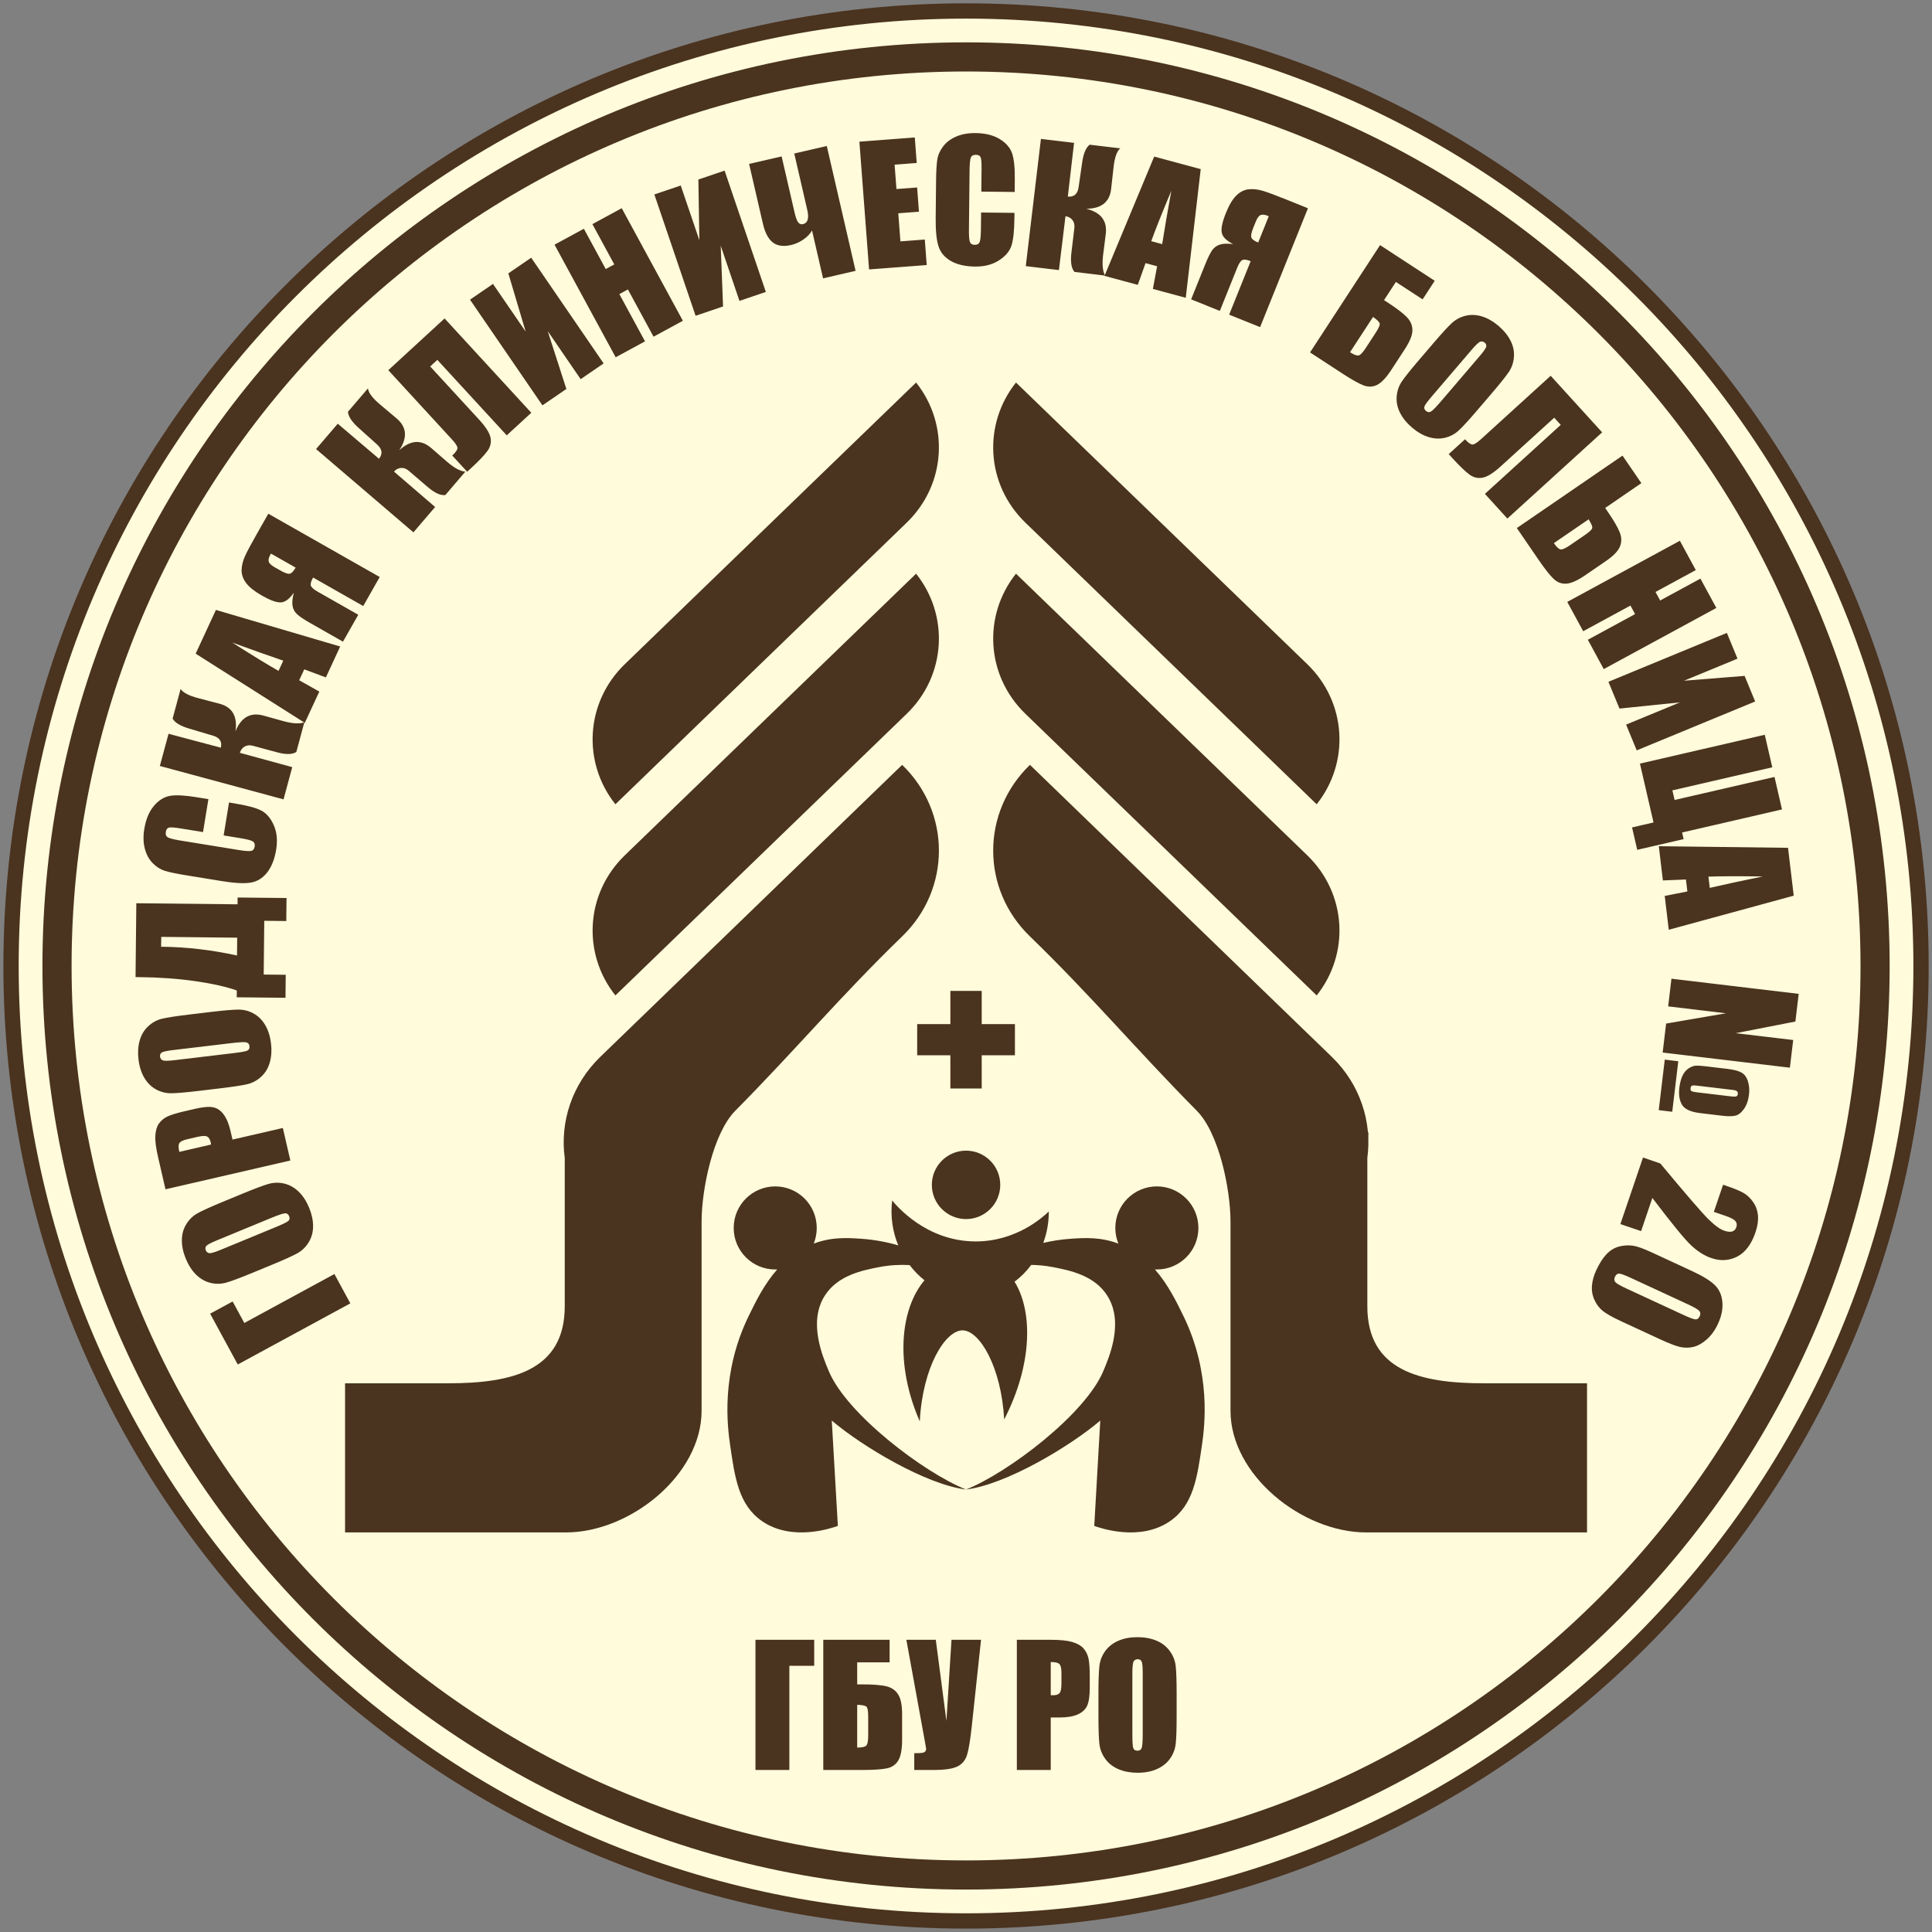 <svg width="100" height="100" viewBox="0 0 100 100" fill="none" xmlns="http://www.w3.org/2000/svg">
<rect x="0" y="0" width="100" height="100" fill="#808080" stroke="none"/>
<g clip-path="url(#clip0_94_374)">
<path fill-rule="evenodd" clip-rule="evenodd" d="M50.002 0.836C77.153 0.836 99.164 22.846 99.164 49.998C99.164 77.149 77.153 99.159 50.002 99.159C22.851 99.159 0.84 77.149 0.84 49.998C0.84 22.846 22.851 0.836 50.002 0.836Z" fill="#FFFBDB"/>
<path d="M42.143 86.222H40.857V91.613H39.103V84.876H42.143V86.222ZM46.693 90.037C46.693 90.538 46.627 90.899 46.497 91.117C46.368 91.337 46.169 91.474 45.905 91.529C45.64 91.584 45.218 91.613 44.639 91.613H42.613V84.876H46.046V86.043H44.368V87.184H44.639C45.178 87.184 45.588 87.215 45.865 87.279C46.142 87.343 46.349 87.484 46.487 87.702C46.625 87.919 46.693 88.261 46.693 88.727V90.037ZM44.938 89.834V88.86C44.938 88.576 44.91 88.405 44.853 88.344C44.796 88.283 44.635 88.249 44.368 88.24V90.454C44.591 90.454 44.741 90.426 44.819 90.369C44.899 90.313 44.938 90.134 44.938 89.834ZM50.778 84.876L50.3 89.337C50.224 90.041 50.144 90.537 50.058 90.821C49.972 91.105 49.806 91.308 49.56 91.43C49.313 91.552 48.907 91.613 48.344 91.613H47.322V90.744H47.427C47.658 90.744 47.801 90.726 47.855 90.687C47.909 90.65 47.938 90.594 47.938 90.516C47.938 90.51 47.904 90.32 47.837 89.945L46.913 84.876H48.436L48.987 89.076L49.249 84.876H50.778ZM52.632 84.876H54.396C54.873 84.876 55.239 84.913 55.496 84.988C55.752 85.063 55.945 85.171 56.074 85.312C56.203 85.454 56.29 85.625 56.337 85.826C56.382 86.027 56.405 86.338 56.405 86.76V87.346C56.405 87.775 56.361 88.088 56.272 88.284C56.183 88.481 56.02 88.633 55.785 88.738C55.548 88.843 55.238 88.896 54.856 88.896H54.386V91.613H52.632V84.876ZM54.386 86.026V87.742C54.436 87.745 54.479 87.746 54.514 87.746C54.675 87.746 54.785 87.706 54.848 87.627C54.909 87.549 54.94 87.384 54.94 87.134V86.579C54.94 86.349 54.904 86.199 54.832 86.129C54.761 86.06 54.612 86.026 54.386 86.026ZM60.902 88.825C60.902 89.502 60.886 89.98 60.854 90.261C60.822 90.544 60.723 90.801 60.556 91.034C60.388 91.266 60.161 91.445 59.876 91.57C59.59 91.695 59.258 91.758 58.879 91.758C58.519 91.758 58.196 91.698 57.91 91.58C57.623 91.462 57.391 91.286 57.218 91.051C57.044 90.815 56.94 90.558 56.906 90.281C56.873 90.003 56.856 89.518 56.856 88.825V87.672C56.856 86.995 56.872 86.517 56.905 86.236C56.936 85.953 57.035 85.696 57.203 85.463C57.37 85.231 57.597 85.052 57.883 84.927C58.168 84.802 58.5 84.74 58.879 84.74C59.24 84.74 59.562 84.799 59.849 84.917C60.135 85.035 60.367 85.211 60.54 85.447C60.715 85.682 60.818 85.939 60.852 86.216C60.885 86.494 60.902 86.98 60.902 87.672V88.825ZM59.147 86.612C59.147 86.3 59.13 86.1 59.096 86.011C59.062 85.925 58.993 85.881 58.888 85.881C58.798 85.881 58.73 85.916 58.682 85.987C58.635 86.057 58.611 86.266 58.611 86.612V89.756C58.611 90.147 58.626 90.388 58.658 90.479C58.689 90.571 58.761 90.616 58.875 90.616C58.991 90.616 59.066 90.564 59.099 90.459C59.132 90.354 59.147 90.103 59.147 89.707V86.612Z" fill="#4A331F"/>
<path d="M52.532 53.008V54.621H50.813V56.34H49.191V54.621H47.473V53.008H49.191V51.289H50.813V53.008H52.532Z" fill="#4A331F"/>
<path d="M70.832 58.618V59.145C70.832 58.967 70.825 58.797 70.8 58.618H70.832Z" fill="#4A331F"/>
<path d="M62.216 74.773C61.968 76.494 61.766 77.901 60.564 78.731C59.019 79.799 56.996 79.108 56.639 78.981C56.743 77.164 56.846 75.345 56.95 73.529C55.362 74.879 52.071 76.841 50.002 77.097C52.194 76.221 56.172 73.196 57.105 70.973C57.44 70.181 58.171 68.436 57.322 67.078C56.65 65.998 55.339 65.748 54.488 65.583C54.102 65.511 53.733 65.474 53.376 65.472C53.129 65.806 52.836 66.099 52.512 66.341C53.443 67.83 53.474 70.569 51.977 73.471C51.826 70.747 50.706 68.873 49.831 68.859C48.943 68.843 47.752 70.731 47.608 73.574C46.303 70.588 46.603 67.745 47.85 66.267C47.566 66.04 47.308 65.775 47.082 65.48C46.592 65.453 46.066 65.477 45.515 65.583C44.664 65.748 43.356 65.998 42.681 67.078C41.832 68.436 42.566 70.181 42.899 70.973C43.831 73.195 47.811 76.221 50.002 77.097C47.934 76.841 44.642 74.879 43.053 73.529C43.157 75.345 43.263 77.164 43.367 78.981C43.008 79.108 40.984 79.799 39.439 78.731C38.237 77.901 38.035 76.494 37.788 74.773C37.654 73.835 37.298 71.091 38.756 68.107C39.115 67.373 39.553 66.471 40.229 65.705C40.194 65.708 40.16 65.708 40.125 65.708C38.939 65.708 37.976 64.746 37.976 63.559C37.976 62.371 38.939 61.408 40.125 61.408C41.314 61.408 42.274 62.371 42.274 63.559C42.274 63.847 42.218 64.118 42.12 64.368C43.042 64.022 43.843 64.067 44.579 64.118C45.263 64.166 45.904 64.288 46.494 64.461C46.204 63.759 46.077 62.964 46.178 62.134C46.393 62.4 47.935 64.246 50.478 64.256C52.589 64.267 53.972 63.006 54.286 62.706C54.288 63.283 54.185 63.831 53.998 64.333C54.45 64.227 54.924 64.152 55.424 64.118C56.163 64.067 56.961 64.022 57.884 64.368C57.886 64.368 57.886 64.371 57.889 64.371C57.785 64.121 57.729 63.847 57.729 63.559C57.729 62.371 58.692 61.408 59.878 61.408C61.067 61.408 62.029 62.371 62.029 63.559C62.029 64.746 61.067 65.708 59.878 65.708C59.843 65.708 59.812 65.708 59.777 65.705C60.453 66.471 60.891 67.373 61.25 68.107C62.705 71.091 62.351 73.835 62.216 74.773Z" fill="#4A331F"/>
<path d="M51.773 61.328C51.773 62.306 50.98 63.099 50.002 63.099C49.025 63.099 48.232 62.306 48.232 61.328C48.232 60.351 49.025 59.558 50.002 59.558C50.98 59.558 51.773 60.351 51.773 61.328Z" fill="#4A331F"/>
<path d="M19.105 71.599H23.201C26.522 71.599 29.231 70.934 29.231 67.613V59.938C28.981 58.079 29.598 56.13 31.072 54.702L46.695 39.589C49.232 42.038 49.232 46.019 46.695 48.468C43.533 51.527 41.176 54.343 38.058 57.493C36.898 58.666 36.314 61.581 36.314 63.231V73.022C36.314 76.343 32.612 79.318 29.291 79.318H17.861V71.599H19.105Z" fill="#4A331F"/>
<path fill-rule="evenodd" clip-rule="evenodd" d="M31.853 51.523C30.132 49.361 30.294 46.25 32.343 44.268L47.417 29.694C49.139 31.857 48.977 34.968 46.928 36.949L31.853 51.523Z" fill="#4A331F"/>
<path fill-rule="evenodd" clip-rule="evenodd" d="M31.853 41.629C30.132 39.466 30.294 36.355 32.343 34.374L47.417 19.8C49.139 21.962 48.977 25.073 46.928 27.055L31.853 41.629Z" fill="#4A331F"/>
<path d="M80.9 71.599H76.804C73.482 71.599 70.773 70.934 70.773 67.613V59.938C71.023 58.079 70.406 56.13 68.933 54.702L53.31 39.589C50.773 42.038 50.773 46.019 53.31 48.468C56.471 51.527 58.829 54.343 61.947 57.493C63.107 58.666 63.691 61.581 63.691 63.231V73.022C63.691 76.343 67.393 79.318 70.714 79.318H82.144V71.599H80.9Z" fill="#4A331F"/>
<path fill-rule="evenodd" clip-rule="evenodd" d="M68.151 51.523C69.872 49.361 69.711 46.25 67.661 44.268L52.587 29.694C50.866 31.857 51.027 34.968 53.077 36.949L68.151 51.523Z" fill="#4A331F"/>
<path fill-rule="evenodd" clip-rule="evenodd" d="M68.151 41.629C69.872 39.466 69.711 36.355 67.661 34.374L52.587 19.8C50.866 21.962 51.027 25.073 53.077 27.055L68.151 41.629Z" fill="#4A331F"/>
<path d="M50.002 2.192C63.203 2.192 75.155 7.543 83.806 16.194C92.457 24.845 97.808 36.797 97.808 49.998C97.808 63.199 92.457 75.15 83.806 83.801C75.155 92.452 63.203 97.803 50.002 97.803C36.801 97.803 24.85 92.452 16.199 83.801C7.548 75.15 2.197 63.199 2.197 49.998C2.197 36.797 7.548 24.845 16.199 16.194C24.85 7.543 36.801 2.192 50.002 2.192ZM82.74 17.26C74.362 8.882 62.787 3.7 50.002 3.7C37.218 3.7 25.643 8.882 17.265 17.26C8.887 25.638 3.705 37.213 3.705 49.998C3.705 62.782 8.887 74.357 17.265 82.735C25.643 91.113 37.218 96.295 50.002 96.295C62.787 96.295 74.362 91.113 82.74 82.735C91.118 74.357 96.3 62.782 96.3 49.998C96.3 37.213 91.118 25.638 82.74 17.26Z" fill="#4A331F"/>
<path d="M12.041 67.364L12.646 68.477L17.309 65.944L18.133 67.462L12.306 70.626L10.877 67.996L12.041 67.364ZM12.574 61.776C13.19 61.522 13.631 61.356 13.899 61.28C14.168 61.203 14.439 61.197 14.714 61.262C14.989 61.327 15.237 61.466 15.457 61.679C15.678 61.892 15.86 62.17 16.002 62.515C16.137 62.843 16.204 63.159 16.205 63.464C16.205 63.769 16.132 64.046 15.983 64.292C15.834 64.539 15.639 64.73 15.4 64.865C15.159 64.999 14.723 65.197 14.093 65.457L13.044 65.89C12.428 66.144 11.987 66.31 11.719 66.385C11.45 66.463 11.179 66.469 10.905 66.404C10.63 66.339 10.382 66.2 10.161 65.987C9.94 65.774 9.759 65.495 9.616 65.15C9.481 64.823 9.414 64.507 9.414 64.202C9.413 63.897 9.487 63.62 9.636 63.374C9.785 63.127 9.98 62.936 10.219 62.801C10.46 62.667 10.895 62.469 11.525 62.209L12.574 61.776ZM11.219 64.203C10.935 64.321 10.759 64.411 10.692 64.475C10.626 64.539 10.612 64.619 10.652 64.714C10.685 64.796 10.743 64.844 10.826 64.862C10.906 64.878 11.106 64.822 11.421 64.692L14.282 63.511C14.637 63.364 14.851 63.26 14.922 63.197C14.994 63.134 15.008 63.051 14.965 62.948C14.921 62.842 14.845 62.793 14.738 62.803C14.63 62.812 14.395 62.893 14.035 63.041L11.219 64.203ZM8.566 61.558L8.176 59.866C8.07 59.408 8.025 59.049 8.04 58.786C8.055 58.524 8.116 58.315 8.222 58.16C8.33 58.005 8.475 57.884 8.657 57.794C8.84 57.706 9.133 57.616 9.538 57.522L10.1 57.392C10.511 57.298 10.822 57.27 11.03 57.313C11.238 57.353 11.42 57.476 11.573 57.679C11.726 57.883 11.845 58.169 11.93 58.535L12.034 58.985L14.64 58.384L15.028 60.067L8.566 61.558ZM9.281 59.621L10.927 59.241C10.919 59.193 10.911 59.151 10.903 59.117C10.867 58.964 10.805 58.866 10.714 58.824C10.626 58.783 10.461 58.789 10.222 58.844L9.689 58.967C9.469 59.018 9.332 59.086 9.282 59.17C9.23 59.254 9.231 59.404 9.281 59.621ZM10.926 52.377C11.588 52.299 12.057 52.258 12.336 52.257C12.616 52.255 12.878 52.322 13.125 52.459C13.372 52.595 13.574 52.797 13.729 53.061C13.884 53.325 13.984 53.643 14.028 54.013C14.07 54.366 14.049 54.688 13.967 54.981C13.886 55.276 13.741 55.522 13.531 55.719C13.32 55.917 13.081 56.048 12.815 56.114C12.547 56.178 12.074 56.251 11.397 56.332L10.27 56.466C9.609 56.545 9.139 56.585 8.861 56.586C8.581 56.589 8.318 56.521 8.071 56.385C7.824 56.248 7.623 56.047 7.467 55.783C7.312 55.518 7.212 55.201 7.168 54.83C7.126 54.478 7.147 54.156 7.229 53.862C7.311 53.568 7.456 53.321 7.666 53.125C7.876 52.927 8.115 52.795 8.382 52.73C8.65 52.666 9.122 52.592 9.799 52.512L10.926 52.377ZM8.967 54.35C8.662 54.386 8.468 54.426 8.386 54.47C8.306 54.513 8.271 54.587 8.283 54.689C8.293 54.776 8.336 54.839 8.411 54.878C8.484 54.916 8.691 54.915 9.03 54.875L12.103 54.508C12.485 54.463 12.719 54.42 12.804 54.379C12.89 54.337 12.926 54.261 12.913 54.15C12.899 54.036 12.839 53.969 12.733 53.949C12.626 53.93 12.379 53.944 11.992 53.99L8.967 54.35ZM14.831 46.481L14.818 47.672L13.678 47.66L13.649 50.443L14.789 50.455L14.777 51.645L12.253 51.619L12.257 51.267C11.715 51.075 11.003 50.914 10.118 50.786C9.234 50.658 8.266 50.587 7.217 50.576L7.016 50.574L7.056 46.752L12.296 46.807L12.299 46.455L14.831 46.481ZM12.277 48.534L8.346 48.492L8.34 49.004L8.389 49.004C9.659 49.017 10.951 49.168 12.268 49.456L12.277 48.534ZM10.787 41.363L10.509 43.068L9.373 42.883C9.042 42.829 8.833 42.814 8.745 42.836C8.657 42.859 8.603 42.932 8.583 43.055C8.561 43.193 8.596 43.289 8.689 43.342C8.784 43.396 8.996 43.45 9.327 43.504L12.364 43.998C12.682 44.05 12.892 44.065 12.996 44.043C13.099 44.022 13.161 43.946 13.182 43.816C13.202 43.69 13.167 43.6 13.076 43.545C12.986 43.491 12.76 43.434 12.4 43.376L11.576 43.242L11.854 41.537L12.109 41.579C12.788 41.689 13.261 41.816 13.528 41.957C13.797 42.098 14.011 42.351 14.171 42.713C14.332 43.076 14.372 43.496 14.294 43.976C14.213 44.474 14.056 44.87 13.823 45.165C13.59 45.458 13.305 45.633 12.968 45.685C12.631 45.738 12.143 45.712 11.501 45.608L9.59 45.297C9.118 45.22 8.768 45.146 8.537 45.076C8.307 45.004 8.095 44.872 7.903 44.675C7.711 44.48 7.575 44.23 7.496 43.925C7.416 43.621 7.407 43.284 7.468 42.914C7.549 42.413 7.713 42.015 7.961 41.72C8.207 41.426 8.483 41.252 8.789 41.195C9.096 41.141 9.554 41.163 10.164 41.262L10.787 41.363ZM8.274 39.647L8.724 37.98L11.429 38.701C11.505 38.39 11.374 38.184 11.036 38.081L9.796 37.713C9.338 37.578 9.051 37.405 8.935 37.194L9.35 35.657C9.466 35.847 9.768 36.007 10.256 36.135L11.356 36.423C12.022 36.597 12.3 37.073 12.188 37.852C12.483 37.123 12.969 36.853 13.642 37.04L14.658 37.323C15.143 37.457 15.508 37.477 15.753 37.384L15.338 38.922C15.13 39.057 14.794 39.062 14.332 38.937L13.085 38.6C12.925 38.558 12.786 38.571 12.665 38.639C12.543 38.709 12.46 38.818 12.417 38.967L15.126 39.707L14.676 41.375L8.274 39.647ZM11.176 31.57L17.608 33.463L16.867 35.062L15.748 34.646L15.486 35.21L16.527 35.796L15.777 37.415L10.128 33.834L11.176 31.57ZM14.663 34.195C13.947 33.953 13.066 33.641 12.019 33.258C13.104 33.948 13.903 34.437 14.417 34.726L14.663 34.195ZM19.654 29.866L18.801 31.368L16.206 29.893C16.098 30.083 16.06 30.223 16.091 30.315C16.121 30.406 16.244 30.513 16.458 30.634L18.544 31.82L17.752 33.212L16.033 32.235C15.742 32.069 15.529 31.927 15.395 31.808C15.261 31.69 15.177 31.544 15.144 31.371C15.111 31.198 15.133 30.966 15.21 30.675C14.983 31.003 14.758 31.171 14.535 31.181C14.312 31.189 13.986 31.072 13.56 30.829C13.175 30.61 12.902 30.392 12.738 30.174C12.575 29.956 12.498 29.729 12.505 29.495C12.513 29.262 12.572 29.021 12.687 28.774C12.8 28.528 12.999 28.154 13.284 27.654L13.888 26.59L19.654 29.866ZM15.302 29.379L14.026 28.654L13.986 28.726C13.914 28.851 13.889 28.962 13.908 29.058C13.927 29.154 14.028 29.253 14.212 29.358L14.529 29.538C14.742 29.659 14.897 29.712 14.992 29.695C15.088 29.679 15.191 29.574 15.302 29.379ZM16.36 23.243L17.482 21.931L19.616 23.745C19.817 23.496 19.787 23.254 19.527 23.016L18.565 22.151C18.21 21.833 18.024 21.553 18.011 21.313L19.046 20.102C19.069 20.324 19.273 20.598 19.658 20.924L20.528 21.657C21.054 22.1 21.101 22.649 20.666 23.304C21.245 22.773 21.799 22.737 22.327 23.196L23.123 23.888C23.503 24.217 23.824 24.392 24.086 24.413L23.05 25.624C22.804 25.656 22.499 25.516 22.136 25.206L21.154 24.365C21.028 24.258 20.896 24.21 20.758 24.22C20.618 24.231 20.496 24.294 20.393 24.41L22.522 26.242L21.399 27.554L16.36 23.243ZM27.5 21.364L26.229 22.533L22.637 18.627L22.266 18.967L24.808 21.731C25.142 22.095 25.335 22.4 25.387 22.644C25.439 22.891 25.388 23.12 25.235 23.335C25.08 23.551 24.796 23.851 24.378 24.235L24.18 24.417L23.408 23.578C23.563 23.435 23.651 23.318 23.675 23.226C23.698 23.134 23.607 22.977 23.402 22.754L20.099 19.161L23.012 16.483L27.5 21.364ZM31.244 18.81L30.055 19.626L28.349 17.137L29.315 20.133L28.077 20.981L24.328 15.511L25.517 14.696L27.209 17.165L26.312 14.151L27.495 13.34L31.244 18.81ZM32.181 10.777L35.346 16.604L33.828 17.428L32.5 14.982L32.058 15.223L33.386 17.669L31.868 18.493L28.703 12.665L30.221 11.841L31.353 13.926L31.795 13.686L30.663 11.601L32.181 10.777ZM39.64 15.11L38.274 15.574L37.304 12.717L37.425 15.862L36.004 16.345L33.87 10.066L35.235 9.602L36.199 12.436L36.148 9.292L37.505 8.831L39.64 15.11ZM42.031 11.931C41.929 12.106 41.779 12.262 41.581 12.399C41.383 12.535 41.174 12.629 40.95 12.681C40.55 12.773 40.233 12.729 39.999 12.548C39.766 12.366 39.595 12.041 39.487 11.573L38.774 8.485L40.457 8.097L41.128 11.005C41.187 11.257 41.249 11.426 41.314 11.51C41.379 11.594 41.462 11.625 41.563 11.601C41.811 11.544 41.885 11.3 41.785 10.869L41.111 7.946L42.794 7.557L44.285 14.019L42.602 14.408L42.031 11.931ZM44.482 7.333L47.349 7.115L47.449 8.436L46.304 8.523L46.4 9.785L47.47 9.704L47.565 10.958L46.495 11.039L46.605 12.494L47.867 12.398L47.967 13.719L44.983 13.945L44.482 7.333ZM52.52 9.936L50.793 9.918L50.805 8.767C50.809 8.432 50.793 8.223 50.757 8.139C50.722 8.056 50.641 8.013 50.517 8.012C50.377 8.011 50.287 8.06 50.248 8.16C50.209 8.262 50.188 8.479 50.184 8.815L50.152 11.892C50.148 12.214 50.166 12.424 50.202 12.524C50.239 12.622 50.324 12.672 50.455 12.673C50.582 12.674 50.667 12.626 50.707 12.528C50.747 12.43 50.769 12.198 50.773 11.834L50.782 11L52.509 11.018L52.506 11.276C52.499 11.964 52.445 12.451 52.345 12.736C52.246 13.023 52.028 13.272 51.694 13.485C51.36 13.698 50.95 13.802 50.464 13.797C49.96 13.791 49.544 13.696 49.218 13.51C48.893 13.323 48.678 13.068 48.575 12.743C48.472 12.417 48.424 11.931 48.431 11.281L48.451 9.344C48.456 8.866 48.477 8.509 48.512 8.27C48.548 8.032 48.647 7.802 48.812 7.583C48.977 7.364 49.203 7.192 49.493 7.068C49.782 6.944 50.114 6.884 50.488 6.888C50.995 6.894 51.413 6.996 51.742 7.196C52.07 7.395 52.284 7.642 52.386 7.937C52.486 8.231 52.533 8.687 52.526 9.306L52.52 9.936ZM53.878 7.19L55.593 7.394L55.27 10.176C55.589 10.205 55.774 10.046 55.827 9.697L56.012 8.416C56.079 7.944 56.209 7.635 56.401 7.49L57.983 7.679C57.811 7.82 57.696 8.143 57.639 8.644L57.513 9.774C57.438 10.458 57.007 10.802 56.22 10.804C56.984 10.991 57.322 11.432 57.233 12.125L57.1 13.171C57.038 13.671 57.071 14.035 57.198 14.264L55.616 14.075C55.453 13.889 55.399 13.557 55.456 13.083L55.609 11.799C55.628 11.635 55.595 11.499 55.51 11.389C55.423 11.279 55.303 11.212 55.149 11.191L54.809 13.979L53.094 13.775L53.878 7.19ZM62.149 8.754L61.374 15.414L59.673 14.954L59.892 13.781L59.292 13.619L58.892 14.744L57.169 14.279L59.741 8.104L62.149 8.754ZM60.154 12.636C60.27 11.888 60.429 10.967 60.629 9.871C60.133 11.057 59.786 11.927 59.588 12.483L60.154 12.636ZM65.223 16.931L63.621 16.287L64.735 13.518C64.533 13.436 64.389 13.417 64.302 13.461C64.216 13.503 64.126 13.639 64.034 13.867L63.139 16.092L61.653 15.494L62.391 13.66C62.517 13.349 62.629 13.119 62.729 12.971C62.828 12.822 62.961 12.719 63.129 12.663C63.296 12.607 63.528 12.598 63.827 12.635C63.472 12.455 63.275 12.254 63.236 12.034C63.198 11.814 63.27 11.476 63.454 11.021C63.619 10.61 63.798 10.31 63.993 10.119C64.188 9.928 64.402 9.821 64.635 9.797C64.867 9.774 65.114 9.801 65.374 9.881C65.633 9.96 66.03 10.107 66.564 10.322L67.699 10.779L65.223 16.931ZM65.124 12.553L65.671 11.192L65.595 11.161C65.461 11.108 65.348 11.097 65.255 11.129C65.163 11.161 65.078 11.274 64.999 11.47L64.863 11.808C64.771 12.036 64.74 12.197 64.769 12.289C64.798 12.382 64.916 12.47 65.124 12.553ZM72.019 19.137C71.749 19.55 71.502 19.812 71.276 19.922C71.052 20.034 70.814 20.039 70.567 19.943C70.318 19.846 69.956 19.642 69.478 19.331L67.808 18.241L71.432 12.687L74.261 14.533L73.634 15.495L72.251 14.593L71.637 15.534L71.86 15.68C72.305 15.97 72.626 16.216 72.82 16.418C73.014 16.619 73.109 16.847 73.105 17.101C73.102 17.354 72.974 17.673 72.724 18.056L72.019 19.137ZM70.682 18.026L71.206 17.223C71.358 16.989 71.427 16.832 71.413 16.751C71.399 16.67 71.284 16.555 71.069 16.404L69.878 18.23C70.061 18.35 70.201 18.407 70.296 18.402C70.392 18.398 70.521 18.272 70.682 18.026ZM76.47 21.226C76.037 21.733 75.719 22.08 75.515 22.27C75.311 22.461 75.072 22.59 74.798 22.657C74.524 22.724 74.239 22.712 73.946 22.623C73.653 22.534 73.364 22.368 73.081 22.125C72.811 21.895 72.608 21.644 72.469 21.372C72.33 21.101 72.27 20.821 72.291 20.534C72.311 20.246 72.398 19.987 72.55 19.759C72.703 19.529 73.001 19.155 73.444 18.637L74.182 17.775C74.615 17.269 74.933 16.921 75.137 16.731C75.341 16.54 75.58 16.412 75.854 16.345C76.128 16.278 76.413 16.289 76.706 16.378C76.999 16.468 77.288 16.633 77.572 16.876C77.841 17.107 78.044 17.357 78.183 17.629C78.322 17.901 78.383 18.18 78.361 18.467C78.341 18.755 78.254 19.014 78.103 19.243C77.949 19.472 77.651 19.846 77.208 20.364L76.47 21.226ZM76.574 18.448C76.774 18.214 76.889 18.054 76.92 17.966C76.95 17.88 76.926 17.802 76.847 17.735C76.781 17.678 76.707 17.661 76.625 17.683C76.546 17.705 76.394 17.846 76.173 18.105L74.161 20.457C73.911 20.748 73.768 20.939 73.733 21.027C73.698 21.116 73.723 21.196 73.808 21.269C73.895 21.343 73.985 21.352 74.076 21.295C74.168 21.237 74.341 21.059 74.594 20.763L76.574 18.448ZM78.021 26.841L76.859 25.563L80.784 21.992L80.446 21.62L77.669 24.146C77.303 24.479 76.997 24.671 76.752 24.721C76.506 24.772 76.277 24.72 76.062 24.565C75.847 24.409 75.549 24.123 75.167 23.704L74.986 23.504L75.829 22.737C75.971 22.893 76.088 22.982 76.18 23.006C76.271 23.03 76.429 22.939 76.653 22.735L80.263 19.451L82.927 22.378L78.021 26.841ZM82.061 29.768C81.654 30.046 81.325 30.194 81.075 30.21C80.824 30.227 80.603 30.142 80.411 29.958C80.218 29.773 79.96 29.447 79.638 28.977L78.511 27.332L83.981 23.583L84.957 25.007L83.083 26.292L83.234 26.512C83.534 26.95 83.737 27.3 83.84 27.561C83.942 27.821 83.943 28.067 83.842 28.301C83.742 28.534 83.503 28.779 83.124 29.038L82.061 29.768ZM81.249 28.23L82.04 27.688C82.27 27.53 82.394 27.412 82.412 27.331C82.43 27.251 82.367 27.101 82.226 26.88L80.428 28.112C80.552 28.293 80.659 28.399 80.748 28.431C80.839 28.464 81.006 28.397 81.249 28.23ZM88.838 31.467L83.01 34.632L82.186 33.114L84.632 31.786L84.392 31.344L81.946 32.672L81.122 31.155L86.95 27.99L87.774 29.508L85.689 30.64L85.929 31.082L88.014 29.95L88.838 31.467ZM84.717 38.839L84.167 37.506L86.955 36.355L83.825 36.676L83.252 35.289L89.382 32.759L89.932 34.092L87.165 35.234L90.3 34.984L90.847 36.309L84.717 38.839ZM84.743 43.987L84.475 42.828L85.586 42.571L84.883 39.524L91.344 38.032L91.733 39.715L86.562 40.909L86.677 41.407L91.848 40.214L92.236 41.896L87.065 43.09L87.145 43.433L84.743 43.987ZM92.843 46.36L86.375 48.124L86.166 46.374L87.338 46.141L87.264 45.523L86.071 45.571L85.86 43.799L92.548 43.883L92.843 46.36ZM88.497 45.956C89.234 45.785 90.148 45.589 91.24 45.366C89.955 45.348 89.018 45.351 88.428 45.375L88.497 45.956ZM89.843 53.477L92.815 53.831L92.644 55.263L86.059 54.479L86.238 52.98L89.34 52.447L86.344 52.09L86.514 50.658L93.1 51.442L92.929 52.874L89.843 53.477ZM88.231 55.185L89.421 55.327C89.732 55.364 89.969 55.424 90.127 55.51C90.286 55.594 90.4 55.745 90.469 55.958C90.538 56.173 90.558 56.405 90.528 56.655C90.493 56.955 90.405 57.204 90.265 57.402C90.124 57.6 89.971 57.716 89.808 57.75C89.645 57.784 89.42 57.784 89.133 57.749L87.999 57.614C87.514 57.556 87.203 57.414 87.065 57.188C86.927 56.961 86.879 56.666 86.923 56.303C86.952 56.059 87.004 55.856 87.079 55.692C87.153 55.529 87.255 55.402 87.387 55.311C87.519 55.22 87.643 55.17 87.76 55.161C87.876 55.154 88.032 55.161 88.231 55.185ZM87.86 56.542L89.536 56.742C89.695 56.761 89.802 56.765 89.855 56.753C89.909 56.741 89.941 56.696 89.951 56.614C89.964 56.503 89.887 56.438 89.719 56.418L87.767 56.185C87.688 56.176 87.627 56.178 87.582 56.191C87.538 56.206 87.511 56.252 87.502 56.331C87.493 56.407 87.514 56.456 87.563 56.48C87.612 56.505 87.711 56.525 87.86 56.542ZM86.867 54.93L86.555 57.544L85.856 57.461L86.168 54.846L86.867 54.93ZM84.943 63.722L83.871 63.358L85.042 59.913L85.938 60.221C87.259 61.809 88.085 62.767 88.416 63.095C88.747 63.423 89.024 63.625 89.245 63.7C89.415 63.758 89.553 63.771 89.657 63.742C89.76 63.712 89.833 63.637 89.873 63.518C89.914 63.399 89.898 63.294 89.825 63.204C89.752 63.114 89.579 63.023 89.303 62.929L88.708 62.727L89.186 61.322L89.414 61.399C89.765 61.519 90.037 61.632 90.227 61.736C90.417 61.841 90.586 61.998 90.734 62.207C90.881 62.416 90.968 62.652 90.991 62.914C91.014 63.175 90.972 63.465 90.864 63.783C90.652 64.406 90.337 64.824 89.92 65.04C89.502 65.253 89.058 65.281 88.585 65.12C88.225 64.998 87.876 64.779 87.537 64.462C87.197 64.146 86.528 63.327 85.526 62.005L84.943 63.722ZM85.936 69.326L83.93 68.397C83.474 68.185 83.155 68.007 82.97 67.861C82.784 67.714 82.637 67.522 82.528 67.282C82.42 67.043 82.376 66.794 82.4 66.537C82.422 66.281 82.496 66.017 82.623 65.744C82.789 65.385 82.969 65.107 83.162 64.907C83.355 64.708 83.572 64.579 83.813 64.518C84.054 64.459 84.286 64.445 84.507 64.475C84.73 64.506 85.053 64.62 85.477 64.816L87.575 65.788C88.128 66.044 88.519 66.284 88.75 66.507C88.981 66.729 89.114 67.02 89.148 67.381C89.183 67.741 89.107 68.123 88.92 68.526C88.767 68.855 88.574 69.123 88.338 69.33C88.103 69.536 87.872 69.665 87.646 69.716C87.42 69.769 87.194 69.77 86.964 69.719C86.735 69.668 86.393 69.537 85.936 69.326ZM87.134 68.06C87.453 68.208 87.659 68.285 87.755 68.291C87.849 68.298 87.923 68.244 87.977 68.129C88.028 68.017 88.019 67.924 87.951 67.849C87.883 67.773 87.693 67.663 87.384 67.52L84.453 66.162C84.104 66.001 83.886 65.92 83.799 65.921C83.711 65.921 83.642 65.976 83.59 66.089C83.538 66.201 83.547 66.293 83.615 66.367C83.683 66.44 83.864 66.546 84.158 66.682L87.134 68.06Z" fill="#4A331F"/>
<path d="M50.002 0.172C63.761 0.172 76.218 5.749 85.234 14.766C94.251 23.782 99.828 36.239 99.828 49.998C99.828 63.756 94.251 76.213 85.234 85.23C76.218 94.246 63.761 99.824 50.002 99.824C36.243 99.824 23.787 94.246 14.77 85.23C5.753 76.213 0.176 63.756 0.176 49.998C0.176 36.239 5.753 23.782 14.77 14.766C23.787 5.749 36.244 0.172 50.002 0.172ZM84.675 15.325C75.802 6.451 63.543 0.963 50.002 0.963C36.462 0.963 24.203 6.451 15.329 15.325C6.456 24.198 0.967 36.457 0.967 49.998C0.967 63.538 6.456 75.797 15.329 84.671C24.203 93.544 36.462 99.033 50.002 99.033C63.543 99.033 75.802 93.544 84.675 84.671C93.549 75.797 99.037 63.538 99.037 49.998C99.037 36.457 93.549 24.198 84.675 15.325Z" fill="#4A331F"/>
</g>
<defs>
<clipPath id="clip0_94_374">
<rect width="100" height="100" fill="white"/>
</clipPath>
</defs>
</svg>
